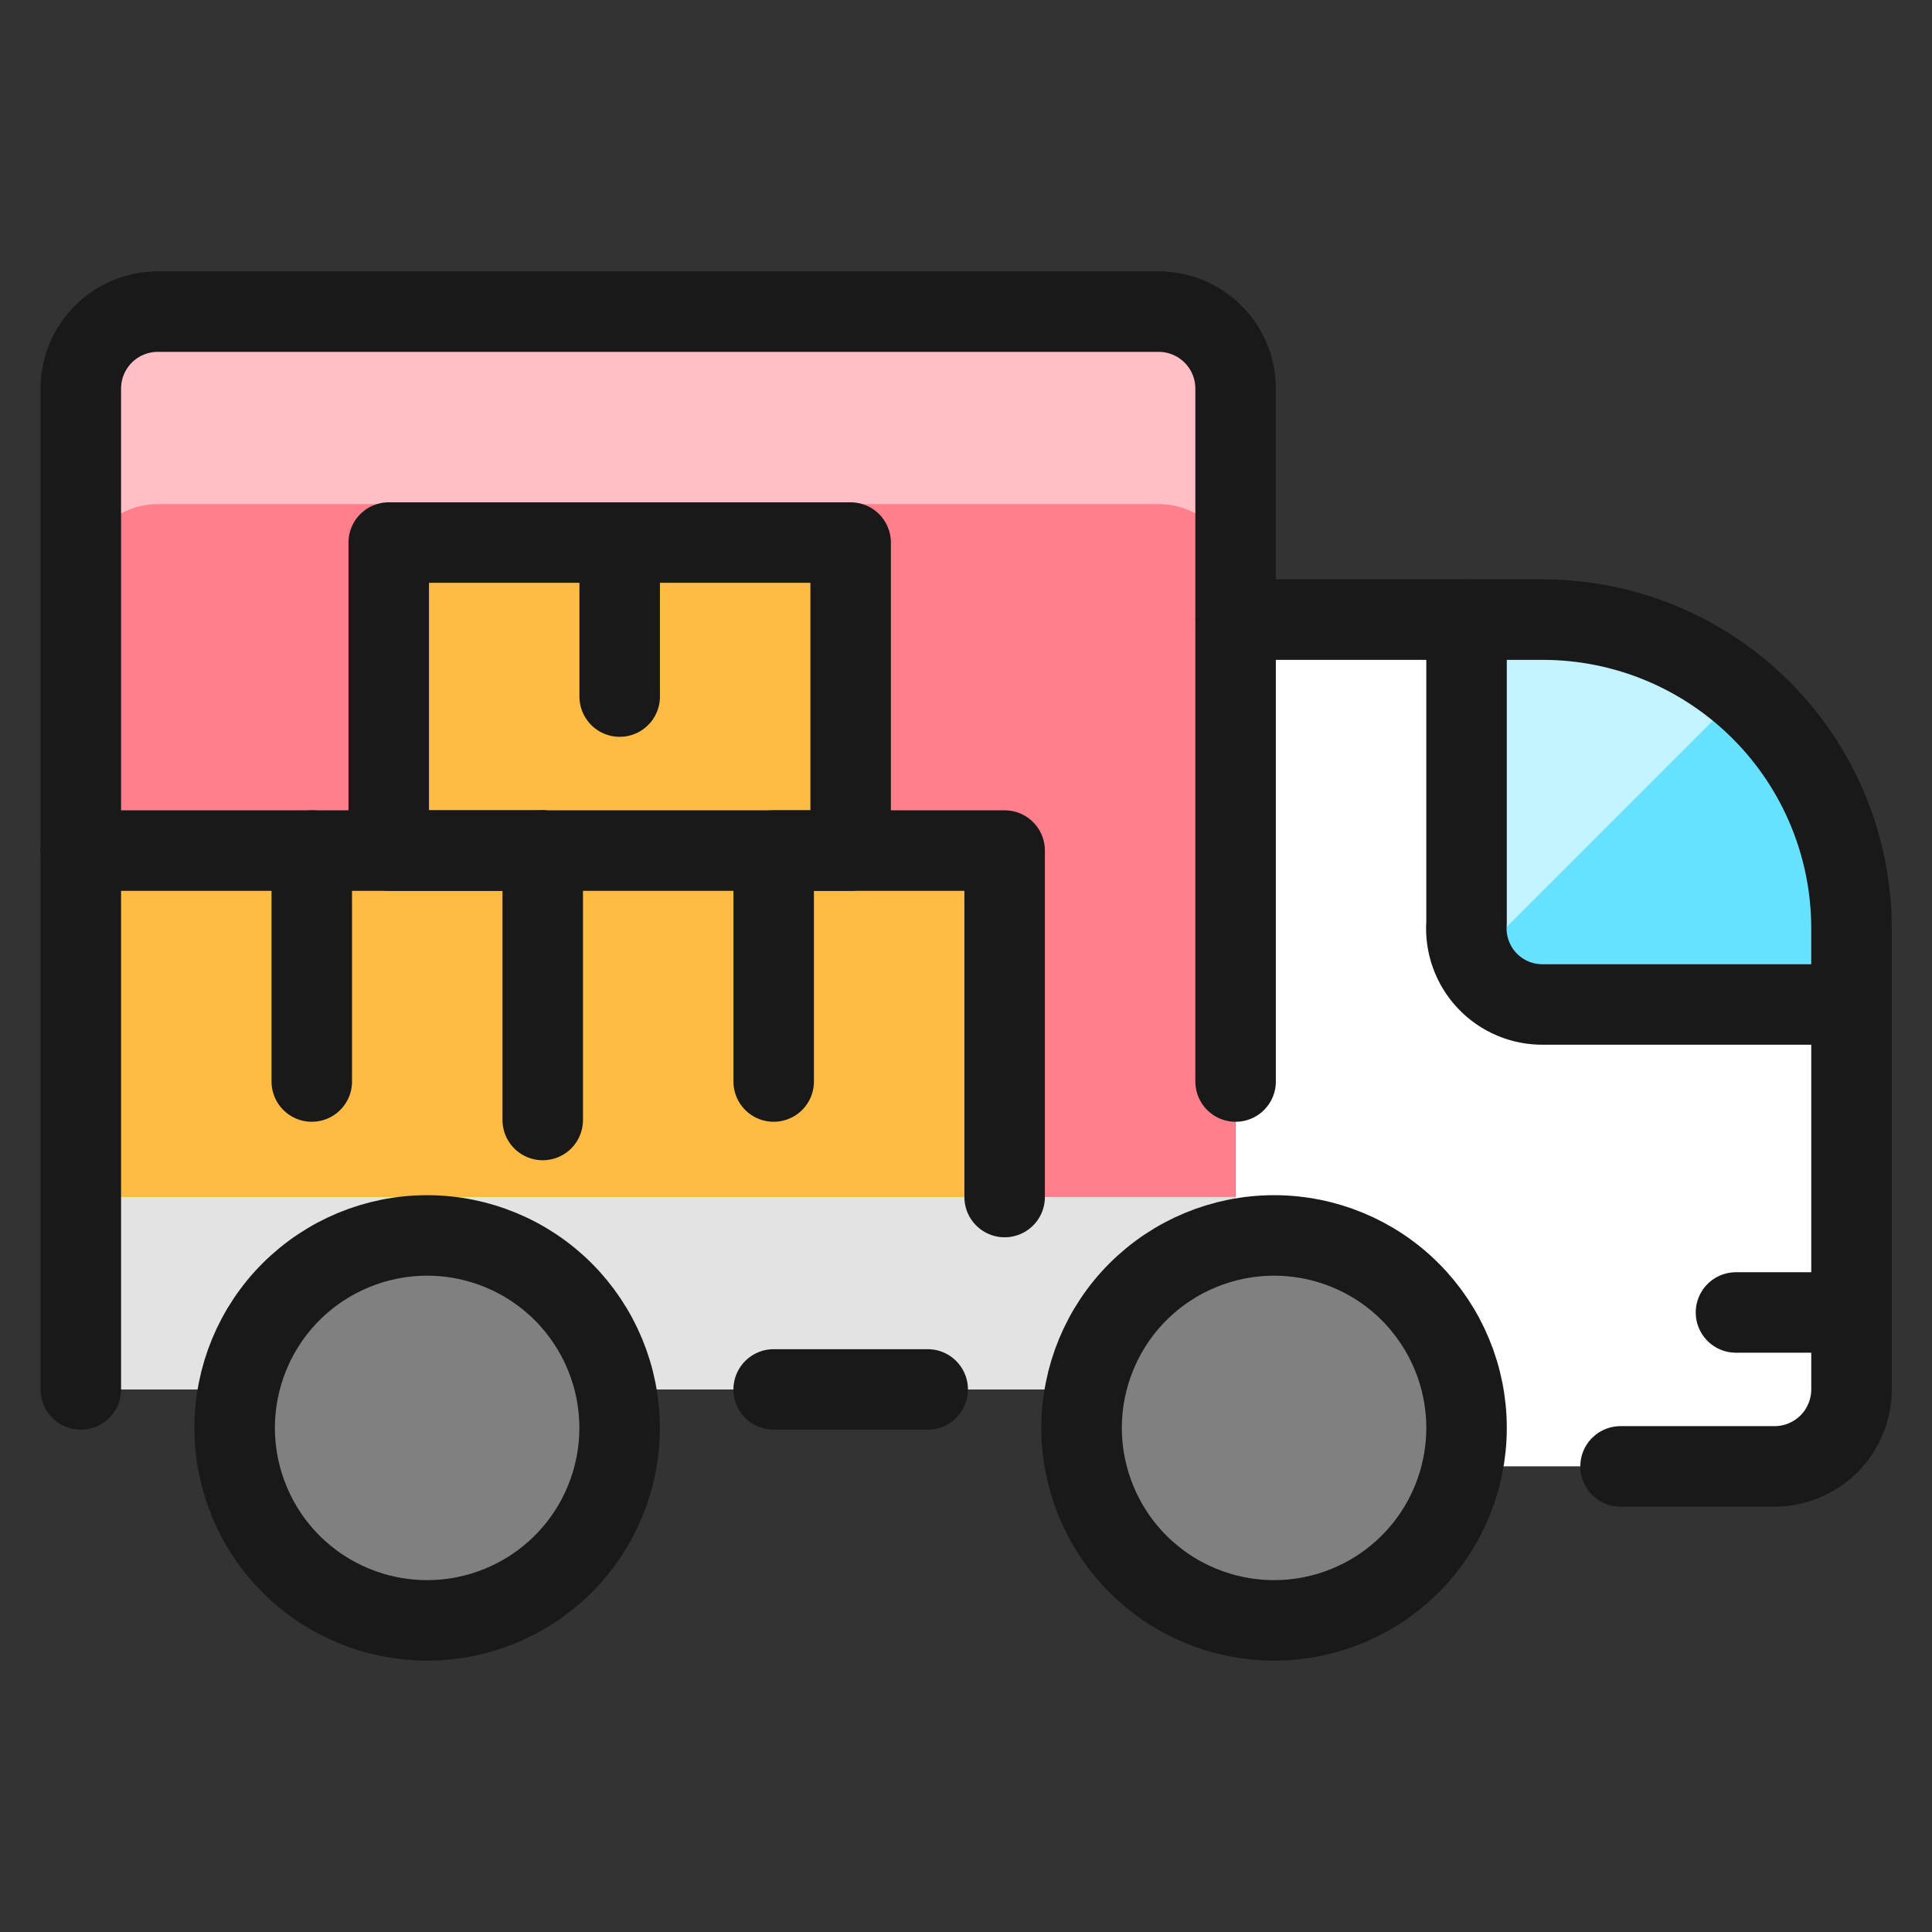 <svg xmlns="http://www.w3.org/2000/svg" fill="none" viewBox="0 0 24 24" id="Delivery-Truck-Cargo--Streamline-Ultimate"><rect x="0" y="0" width="24" height="24" fill="#333333" stroke="none"/><desc>Delivery Truck Cargo Streamline Icon: https://streamlinehq.com</desc><path fill="#fff" d="M15.349 7.696h3.825c1.015 0 1.988 0.403 2.705 1.12 0.718 0.717 1.121 1.69 1.121 2.705v5.738c0 0.254 -0.101 0.497 -0.28 0.676 -0.179 0.179 -0.423 0.28 -0.676 0.28h-6.695V7.696Z" stroke-width="1"></path><path fill="#66e1ff" d="M23 11.522v0.956h-3.825c-0.132 0.005 -0.265 -0.018 -0.387 -0.07 -0.122 -0.051 -0.232 -0.129 -0.321 -0.227 -0.089 -0.096 -0.158 -0.209 -0.2 -0.332 -0.043 -0.124 -0.059 -0.255 -0.048 -0.385V7.696h0.956c1.015 0 1.988 0.403 2.705 1.12C22.597 9.534 23 10.507 23 11.522Z" stroke-width="1"></path><path fill="#c2f3ff" d="M19.174 7.696h-0.956v3.768c-0.008 0.158 0.023 0.315 0.091 0.457l3.316 -3.316c-0.683 -0.584 -1.552 -0.906 -2.45 -0.91Z" stroke-width="1"></path><path fill="#ff808c" d="M1.96 3.871H14.393c0.254 0 0.497 0.101 0.676 0.28 0.179 0.179 0.28 0.423 0.28 0.676V17.26H1.003V4.827c0 -0.254 0.101 -0.497 0.28 -0.676 0.179 -0.179 0.423 -0.28 0.676 -0.28Z" stroke-width="1"></path><path fill="#e3e3e3" d="M15.351 14.869H1.006v2.391H15.351v-2.391Z" stroke-width="1"></path><path fill="#ffbfc5" d="M14.393 3.871H1.96c-0.254 0 -0.497 0.101 -0.676 0.28 -0.179 0.179 -0.28 0.423 -0.28 0.676v2.391c0 -0.254 0.101 -0.497 0.28 -0.676 0.179 -0.179 0.423 -0.28 0.676 -0.28H14.393c0.254 0 0.497 0.101 0.676 0.28 0.179 0.179 0.28 0.423 0.28 0.676V4.827c0 -0.254 -0.101 -0.497 -0.28 -0.676 -0.179 -0.179 -0.423 -0.28 -0.676 -0.28Z" stroke-width="1"></path><path fill="#ffbc44" d="M10.568 6.74H4.83v3.826h5.738V6.74Z" stroke-width="1"></path><path fill="#ffbc44" d="M6.738 10.588H1v4.282h5.738v-4.282Z" stroke-width="1"></path><path fill="#ffbc44" d="M12.448 10.588H6.71v4.282h5.738v-4.282Z" stroke-width="1"></path><path fill="gray" d="M15.827 20.129c0.634 0 1.242 -0.252 1.691 -0.7 0.448 -0.448 0.7 -1.057 0.7 -1.691 0 -0.634 -0.252 -1.242 -0.7 -1.691 -0.448 -0.448 -1.056 -0.7 -1.691 -0.7 -0.634 0 -1.242 0.252 -1.691 0.7 -0.448 0.448 -0.7 1.056 -0.7 1.691 0 0.634 0.252 1.242 0.7 1.691 0.448 0.448 1.057 0.7 1.691 0.7Z" stroke-width="1"></path><path fill="gray" d="M5.306 20.129c0.634 0 1.242 -0.252 1.691 -0.7 0.448 -0.448 0.7 -1.057 0.7 -1.691 0 -0.634 -0.252 -1.242 -0.7 -1.691 -0.448 -0.448 -1.057 -0.7 -1.691 -0.7 -0.634 0 -1.242 0.252 -1.691 0.7 -0.448 0.448 -0.7 1.056 -0.7 1.691 0 0.634 0.252 1.242 0.7 1.691 0.448 0.448 1.057 0.7 1.691 0.7Z" stroke-width="1"></path><path stroke="#191919" stroke-linecap="round" stroke-linejoin="round" d="M11.524 17.26H9.611" stroke-width="1"></path><path stroke="#191919" stroke-linecap="round" stroke-linejoin="round" d="M20.131 18.216h1.913c0.254 0 0.497 -0.101 0.676 -0.28 0.179 -0.179 0.28 -0.423 0.28 -0.676v-5.738c-0.003 -1.014 -0.407 -1.985 -1.124 -2.701 -0.717 -0.717 -1.688 -1.121 -2.701 -1.124h-3.825" stroke-width="1"></path><path stroke="#191919" stroke-linecap="round" stroke-linejoin="round" d="M23 16.304h-1.435" stroke-width="1"></path><path stroke="#191919" stroke-linecap="round" stroke-linejoin="round" d="M9.611 13.435v-2.869H12.48v4.304" stroke-width="1"></path><path stroke="#191919" stroke-linecap="round" stroke-linejoin="round" d="M1.003 10.566h5.738" stroke-width="1"></path><path stroke="#191919" stroke-linecap="round" stroke-linejoin="round" d="M3.873 10.566v2.869" stroke-width="1"></path><path stroke="#191919" stroke-linecap="round" stroke-linejoin="round" d="M4.829 6.74h5.738v3.826H4.829V6.74Z" stroke-width="1"></path><path stroke="#191919" stroke-linecap="round" stroke-linejoin="round" d="M7.698 6.74v1.913" stroke-width="1"></path><path stroke="#191919" stroke-linecap="round" stroke-linejoin="round" d="M6.742 10.566v3.347" stroke-width="1"></path><path stroke="#191919" stroke-linecap="round" stroke-linejoin="round" d="M15.349 13.435V4.827c0 -0.254 -0.101 -0.497 -0.28 -0.676 -0.179 -0.179 -0.423 -0.28 -0.676 -0.28H1.96c-0.254 0 -0.497 0.101 -0.676 0.28 -0.179 0.179 -0.28 0.423 -0.28 0.676V17.26" stroke-width="1"></path><path stroke="#191919" stroke-linecap="round" stroke-linejoin="round" d="M23 12.478h-3.825c-0.131 0.002 -0.261 -0.023 -0.382 -0.074 -0.121 -0.051 -0.23 -0.126 -0.32 -0.222 -0.09 -0.095 -0.159 -0.208 -0.203 -0.332 -0.044 -0.123 -0.062 -0.255 -0.052 -0.385V7.696" stroke-width="1"></path><path stroke="#191919" stroke-linecap="round" stroke-linejoin="round" d="M15.827 20.129c0.634 0 1.242 -0.252 1.691 -0.7 0.448 -0.448 0.7 -1.057 0.7 -1.691 0 -0.634 -0.252 -1.242 -0.7 -1.691 -0.448 -0.448 -1.056 -0.7 -1.691 -0.7 -0.634 0 -1.242 0.252 -1.691 0.7 -0.448 0.448 -0.7 1.056 -0.7 1.691 0 0.634 0.252 1.242 0.7 1.691 0.448 0.448 1.057 0.7 1.691 0.7Z" stroke-width="1"></path><path stroke="#191919" stroke-linecap="round" stroke-linejoin="round" d="M5.306 20.129c0.634 0 1.242 -0.252 1.691 -0.7 0.448 -0.448 0.7 -1.057 0.7 -1.691 0 -0.634 -0.252 -1.242 -0.7 -1.691 -0.448 -0.448 -1.057 -0.7 -1.691 -0.7 -0.634 0 -1.242 0.252 -1.691 0.7 -0.448 0.448 -0.7 1.056 -0.7 1.691 0 0.634 0.252 1.242 0.7 1.691 0.448 0.448 1.057 0.7 1.691 0.7Z" stroke-width="1"></path></svg>